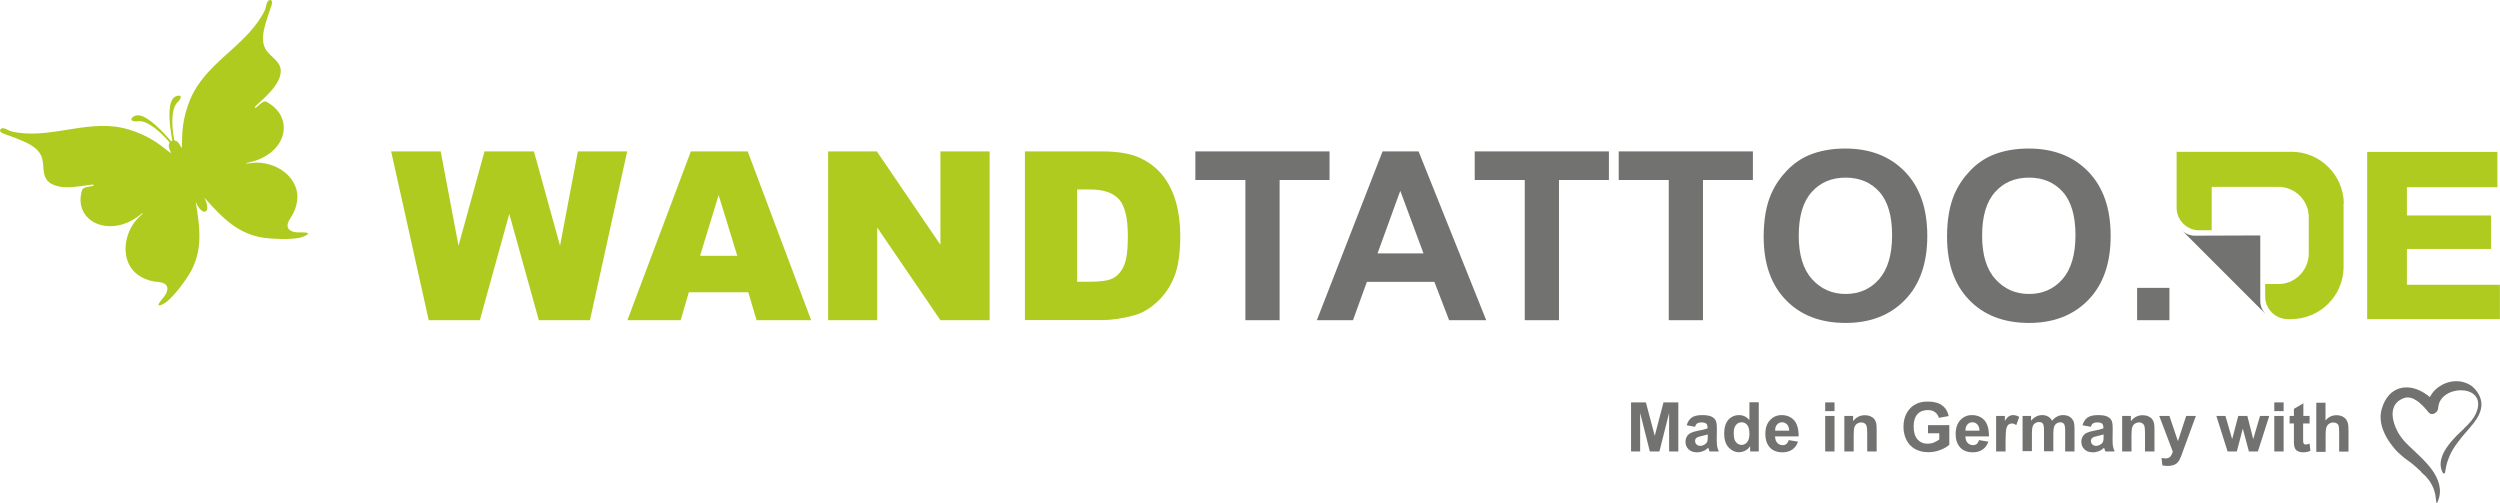 <?xml version="1.0" encoding="UTF-8"?>
<!DOCTYPE svg PUBLIC "-//W3C//DTD SVG 1.1//EN" "http://www.w3.org/Graphics/SVG/1.1/DTD/svg11.dtd">
<!-- Creator: CorelDRAW X5 -->
<svg xmlns="http://www.w3.org/2000/svg" xml:space="preserve" width="999.088mm" height="201.046mm" style="shape-rendering:geometricPrecision; text-rendering:geometricPrecision; image-rendering:optimizeQuality; fill-rule:evenodd; clip-rule:evenodd"
viewBox="0 0 20885 4203"
 xmlns:xlink="http://www.w3.org/1999/xlink">
 <defs>
  <style type="text/css">
   <![CDATA[
    .fil0 {fill:#727271}
    .fil1 {fill:#B0CB1F}
    .fil3 {fill:#727271;fill-rule:nonzero}
    .fil2 {fill:#B0CB1F;fill-rule:nonzero}
   ]]>
  </style>
 </defs>
 <g id="Ebene_x0020_1">
  <path class="fil0" d="M18883 2515l0 -548 -547 2c-43,0 -82,-18 -109,-46l699 699c-26,-28 -43,-65 -43,-106z"/>
  <path class="fil1" d="M19581 1701l0 0c-3,-239 -197,-432 -436,-433l0 0 -961 0 0 467c0,105 85,189 189,189l104 0 0 -363 558 0 0 0c139,1 252,113 253,251l0 0 0 309 0 0c-1,75 -34,141 -86,188 -45,40 -103,64 -168,64l0 0 -110 0 0 104c0,105 85,189 189,189l30 0 0 0c239,-1 434,-194 436,-433l0 0 0 -531 0 0z"/>
  <polygon class="fil2" points="19776,1269 20864,1269 20864,1564 20108,1564 20108,1800 20811,1800 20811,2080 20108,2080 20108,2379 20885,2379 20885,2666 19776,2666 "/>
  <path class="fil2" d="M3267 1265l414 0 149 788 217 -788 413 0 218 788 149 -788 412 0 -311 1410 -427 0 -247 -888 -246 888 -427 0 -314 -1410zm2983 1177l-496 0 -68 233 -445 0 530 -1410 475 0 530 1410 -456 0 -69 -233 0 0zm-91 -305l-156 -507 -155 507 311 0 0 0zm759 -872l407 0 531 780 0 -780 411 0 0 1410 -411 0 -528 -774 0 774 -410 0 0 -1410 0 0zm1644 0l647 0c127,0 231,17 309,52 78,35 143,84 195,149 51,65 88,140 112,226 23,86 35,177 35,273 0,151 -17,268 -52,351 -34,83 -82,153 -143,208 -61,56 -126,94 -196,112 -96,26 -182,38 -260,38l-647 0 0 -1410 0 0zm436 319l0 770 107 0c91,0 156,-10 194,-30 38,-20 69,-55 91,-106 22,-50 32,-132 32,-245 0,-149 -24,-251 -73,-307 -49,-55 -130,-83 -243,-83l-109 0 0 0z"/>
  <path class="fil3" d="M10404 2675l0 -1171 -418 0 0 -239 1121 0 0 239 -417 0 0 1171 -285 0zm2012 0l-310 0 -123 -320 -564 0 -116 320 -302 0 549 -1410 301 0 565 1410 0 0zm-524 -558l-194 -523 -190 523 385 0zm846 558l0 -1171 -418 0 0 -239 1121 0 0 239 -417 0 0 1171 -285 0zm1203 0l0 -1171 -418 0 0 -239 1121 0 0 239 -417 0 0 1171 -285 0zm793 -696c0,-144 21,-264 64,-362 32,-72 76,-136 131,-193 55,-57 116,-99 182,-127 88,-37 189,-56 304,-56 208,0 374,64 499,193 125,129 187,308 187,537 0,228 -62,406 -186,534 -124,128 -289,193 -496,193 -210,0 -377,-64 -500,-192 -124,-128 -185,-304 -185,-529l0 0zm293 -10c0,160 37,281 111,363 74,82 167,124 281,124 113,0 207,-41 279,-123 72,-82 109,-204 109,-368 0,-161 -35,-282 -106,-362 -71,-79 -165,-119 -282,-119 -118,0 -212,40 -284,121 -72,80 -108,202 -108,364l0 0zm1239 10c0,-144 21,-264 64,-362 32,-72 76,-136 131,-193 55,-57 116,-99 182,-127 88,-37 189,-56 304,-56 208,0 374,64 499,193 125,129 187,308 187,537 0,228 -62,406 -186,534 -124,128 -289,193 -496,193 -210,0 -377,-64 -500,-192 -124,-128 -185,-304 -185,-529l0 0zm293 -10c0,160 37,281 111,363 74,82 167,124 281,124 113,0 207,-41 279,-123 72,-82 109,-204 109,-368 0,-161 -35,-282 -106,-362 -71,-79 -165,-119 -282,-119 -118,0 -212,40 -284,121 -72,80 -108,202 -108,364l0 0zm1295 706l0 -270 270 0 0 270 -270 0z"/>
  <path class="fil1" d="M1731 1730c-1,-28 -13,-56 -26,-80 161,181 290,309 508,338 56,7 206,17 296,-3 23,-5 109,-40 32,-43 -37,-2 -70,5 -105,-11 -51,-22 -37,-68 -13,-104 57,-84 82,-187 39,-281 -51,-114 -180,-182 -302,-187 -34,-1 -67,4 -101,7 -5,1 -5,-2 1,-5 336,-61 414,-383 159,-514 -28,0 -53,29 -71,44 -26,21 -25,5 -6,-12 45,-39 87,-80 115,-111 48,-53 105,-133 83,-208 -23,-67 -95,-95 -126,-157 -32,-62 -14,-145 4,-208 12,-42 33,-102 44,-134 5,-16 22,-50 -1,-61 -31,-3 -36,38 -41,60 -6,25 -19,48 -32,70 -159,270 -476,401 -601,704 -27,66 -48,139 -58,211 -10,71 -8,142 -10,171 -1,30 -5,19 -9,10 -10,-22 -29,-52 -55,-53 -7,-37 -12,-74 -14,-106 -3,-46 -4,-94 6,-139 6,-27 16,-57 38,-76 16,-13 34,-43 17,-52 -20,-4 -35,4 -46,12 -38,29 -40,100 -41,143 0,25 1,55 5,93 4,38 11,83 19,127 -4,1 -7,3 -11,5 -29,-35 -60,-68 -87,-95 -27,-27 -50,-47 -69,-62 -34,-27 -90,-69 -137,-58 -13,4 -29,11 -38,28 -5,19 30,24 51,20 28,-5 58,5 83,18 41,21 79,51 112,82 24,22 50,49 74,78 -16,22 -4,55 7,76 4,9 11,19 -13,1 -24,-18 -77,-63 -139,-100 -62,-37 -132,-67 -200,-87 -314,-93 -615,72 -925,27 -25,-4 -52,-8 -75,-19 -20,-10 -55,-32 -72,-5 -5,25 31,33 47,39 31,11 92,33 131,50 61,25 136,63 165,127 29,64 6,137 43,197 45,65 143,71 214,66 41,-3 100,-10 158,-20 25,-4 38,6 6,13 -22,5 -61,5 -78,28 -86,270 242,421 500,198 6,-3 8,-2 5,2 -24,24 -48,46 -69,74 -72,97 -100,241 -44,352 47,93 143,138 244,146 43,4 88,22 73,75 -11,37 -36,59 -58,89 -45,61 36,17 54,2 72,-58 159,-181 188,-229 114,-188 95,-369 55,-608 10,26 25,53 46,71 28,25 52,13 51,-24l-1 -1z"/>
  <path class="fil3" d="M13626 3772l0 -410 124 0 74 279 73 -279 124 0 0 410 -77 0 0 -322 -81 322 -80 0 -81 -322 0 322 -77 0zm536 -206l-71 -13c8,-29 22,-50 41,-64 20,-14 49,-21 87,-21 35,0 61,4 78,12 17,8 29,19 36,32 7,13 10,36 10,70l-1 92c0,26 1,45 4,58 2,12 7,26 14,40l-78 0c-2,-5 -5,-13 -8,-23 -1,-5 -2,-8 -3,-9 -13,13 -28,23 -43,29 -15,6 -32,10 -49,10 -31,0 -55,-8 -72,-25 -18,-17 -26,-38 -26,-63 0,-17 4,-32 12,-45 8,-13 19,-23 34,-30 14,-7 35,-13 62,-18 37,-7 62,-13 76,-19l0 -8c0,-15 -4,-26 -11,-32 -7,-6 -21,-10 -42,-10 -14,0 -25,3 -33,8 -8,5 -14,15 -19,29zm105 64c-10,3 -26,7 -48,12 -22,5 -36,9 -43,14 -10,7 -15,16 -15,28 0,11 4,21 12,29 8,8 19,12 31,12 14,0 28,-5 41,-14 10,-7 16,-16 19,-26 2,-7 3,-19 3,-38l0 -16zm427 142l-73 0 0 -44c-12,17 -26,30 -43,38 -16,8 -33,12 -50,12 -34,0 -63,-14 -88,-41 -24,-27 -36,-66 -36,-115 0,-50 12,-89 35,-115 24,-26 54,-39 90,-39 33,0 62,14 86,41l0 -148 78 0 0 410zm-210 -155c0,32 4,55 13,69 13,20 30,31 53,31 18,0 33,-8 46,-23 13,-15 19,-38 19,-69 0,-34 -6,-59 -18,-74 -12,-15 -28,-23 -47,-23 -19,0 -34,7 -47,22 -13,15 -19,37 -19,66zm459 60l78 13c-10,29 -26,51 -48,66 -22,15 -49,23 -81,23 -52,0 -90,-17 -115,-51 -20,-27 -29,-61 -29,-102 0,-49 13,-88 39,-116 26,-28 58,-42 97,-42 44,0 79,15 105,44 25,29 38,74 37,134l-197 0c1,23 7,41 19,54 12,13 27,19 45,19 12,0 23,-3 31,-10 8,-7 15,-18 19,-32zm4 -79c-1,-23 -6,-40 -18,-52 -11,-12 -25,-18 -41,-18 -17,0 -31,6 -42,19 -11,12 -17,29 -16,51l117 0zm301 -163l0 -73 78 0 0 73 -78 0zm0 337l0 -297 78 0 0 297 -78 0zm429 0l-78 0 0 -151c0,-32 -2,-53 -5,-62 -3,-9 -9,-17 -16,-22 -8,-5 -17,-8 -27,-8 -14,0 -26,4 -37,11 -11,8 -18,17 -22,30 -4,12 -6,35 -6,68l0 134 -78 0 0 -297 73 0 0 44c26,-34 59,-50 98,-50 17,0 33,3 47,9 14,6 25,14 33,24 7,10 12,21 15,33 3,12 4,30 4,53l0 184zm430 -151l0 -69 178 0 0 163c-17,17 -42,32 -75,44 -33,13 -66,19 -100,19 -43,0 -80,-9 -112,-27 -32,-18 -56,-44 -72,-77 -16,-33 -24,-70 -24,-109 0,-43 9,-81 27,-114 18,-33 44,-59 79,-76 26,-14 59,-20 98,-20 51,0 91,11 119,32 29,21 47,51 55,89l-82 15c-6,-20 -17,-36 -33,-48 -16,-12 -36,-17 -60,-17 -36,0 -65,11 -86,34 -21,23 -32,57 -32,102 0,49 11,85 32,109 22,24 50,36 85,36 17,0 35,-3 52,-10 17,-7 32,-15 45,-25l0 -52 -95 0zm426 56l78 13c-10,29 -26,51 -48,66 -22,15 -49,23 -81,23 -52,0 -90,-17 -115,-51 -20,-27 -29,-61 -29,-102 0,-49 13,-88 39,-116 26,-28 58,-42 97,-42 44,0 79,15 105,44 25,29 38,74 37,134l-197 0c1,23 7,41 19,54 12,13 27,19 45,19 12,0 23,-3 31,-10 8,-7 15,-18 19,-32zm4 -79c-1,-23 -6,-40 -18,-52 -11,-12 -25,-18 -41,-18 -17,0 -31,6 -42,19 -11,12 -17,29 -16,51l117 0zm217 174l-78 0 0 -297 73 0 0 42c12,-20 24,-33 34,-39 10,-6 21,-10 34,-10 18,0 35,5 52,15l-24 68c-13,-8 -25,-13 -37,-13 -11,0 -20,3 -28,9 -8,6 -14,17 -18,33 -4,16 -7,49 -7,99l0 92zm142 -297l72 0 0 40c26,-31 57,-47 93,-47 19,0 35,4 49,12 14,8 25,20 34,35 13,-16 27,-28 42,-35 15,-8 31,-12 48,-12 22,0 40,4 55,13 15,9 26,22 34,39 5,13 8,33 8,62l0 190 -78 0 0 -170c0,-29 -3,-48 -8,-57 -7,-11 -18,-17 -33,-17 -11,0 -21,3 -31,10 -10,7 -17,16 -21,29 -4,13 -6,33 -6,61l0 142 -78 0 0 -163c0,-29 -1,-47 -4,-56 -3,-8 -7,-15 -13,-19 -6,-4 -14,-6 -24,-6 -12,0 -23,3 -33,10 -10,6 -17,16 -21,28 -4,12 -6,33 -6,61l0 144 -78 0 0 -297zm573 91l-71 -13c8,-29 22,-50 41,-64 20,-14 49,-21 87,-21 35,0 61,4 78,12 17,8 29,19 36,32 7,13 10,36 10,70l-1 92c0,26 1,45 4,58 2,12 7,26 14,40l-78 0c-2,-5 -5,-13 -8,-23 -1,-5 -2,-8 -3,-9 -13,13 -28,23 -43,29 -15,6 -32,10 -49,10 -31,0 -55,-8 -72,-25 -18,-17 -26,-38 -26,-63 0,-17 4,-32 12,-45 8,-13 19,-23 34,-30 14,-7 35,-13 62,-18 37,-7 62,-13 76,-19l0 -8c0,-15 -4,-26 -11,-32 -7,-6 -21,-10 -42,-10 -14,0 -25,3 -33,8 -8,5 -14,15 -19,29zm105 64c-10,3 -26,7 -48,12 -22,5 -36,9 -43,14 -10,7 -15,16 -15,28 0,11 4,21 12,29 8,8 19,12 31,12 14,0 28,-5 41,-14 10,-7 16,-16 19,-26 2,-7 3,-19 3,-38l0 -16zm424 142l-78 0 0 -151c0,-32 -2,-53 -5,-62 -3,-9 -9,-17 -16,-22 -8,-5 -17,-8 -27,-8 -14,0 -26,4 -37,11 -11,8 -18,17 -22,30 -4,12 -6,35 -6,68l0 134 -78 0 0 -297 73 0 0 44c26,-34 59,-50 98,-50 17,0 33,3 47,9 14,6 25,14 33,24 7,10 12,21 15,33 3,12 4,30 4,53l0 184zm42 -297l84 0 71 211 69 -211 81 0 -105 286 -19 52c-7,17 -13,31 -20,40 -6,9 -13,16 -22,22 -8,6 -18,10 -30,13 -12,3 -25,5 -40,5 -15,0 -30,-2 -44,-5l-7 -62c12,2 23,4 33,4 18,0 32,-5 41,-16 9,-11 15,-24 20,-41l-113 -298zm570 297l-94 -297 76 0 56 194 51 -194 76 0 49 194 57 -194 77 0 -95 297 -75 0 -51 -191 -50 191 -76 0zm390 -337l0 -73 78 0 0 73 -78 0zm0 337l0 -297 78 0 0 297 -78 0zm295 -297l0 63 -54 0 0 120c0,24 0,38 2,42 1,4 3,7 7,10 4,3 8,4 13,4 7,0 18,-3 32,-8l7 61c-18,8 -39,12 -62,12 -14,0 -27,-2 -38,-7 -11,-5 -20,-11 -25,-19 -5,-8 -9,-18 -11,-31 -2,-9 -2,-28 -2,-55l0 -129 -36 0 0 -63 36 0 0 -59 79 -46 0 105 54 0zm133 -113l0 151c25,-30 56,-44 91,-44 18,0 34,3 49,10 14,7 25,15 33,26 7,10 12,22 15,35 3,13 4,32 4,59l0 174 -78 0 0 -157c0,-31 -2,-51 -4,-59 -3,-8 -8,-15 -16,-20 -8,-5 -17,-7 -28,-7 -13,0 -25,3 -35,10 -10,6 -18,16 -23,29 -5,13 -7,32 -7,57l0 149 -78 0 0 -410 78 0z"/>
  <path class="fil0" d="M20226 3943l19 18c3,3 6,6 10,9 3,3 7,6 10,9l25 30c4,6 11,14 15,22 10,16 17,30 25,49 7,18 12,36 16,57 2,12 7,61 9,65 8,1 9,-7 15,-23 12,-32 17,-64 13,-99 -5,-45 -21,-81 -39,-114 -13,-24 -30,-46 -46,-67l-36 -41c-9,-11 -64,-65 -77,-76l-59 -56c-7,-7 -12,-12 -19,-19l-19 -20c-9,-8 -27,-33 -34,-43 -20,-27 -38,-64 -51,-101 -28,-87 -22,-180 80,-217 74,-26 145,48 187,96 12,14 23,32 38,36 23,6 42,-10 51,-21 13,-17 9,-35 15,-58 47,-174 418,-163 310,77 -6,13 -14,26 -21,37l-19 25c-2,3 -4,5 -7,8 -14,17 -33,36 -49,51 -3,3 -4,5 -7,8 -5,5 -10,9 -15,14l-45 43c-33,36 -49,52 -79,95 -34,49 -64,115 -48,177 3,13 10,34 18,41 18,5 16,-18 19,-32 7,-42 19,-81 36,-119 30,-67 61,-101 102,-155 9,-11 58,-69 71,-83 72,-82 130,-182 57,-289 -26,-39 -62,-71 -122,-86 -94,-23 -199,18 -255,94 -8,11 -13,20 -21,32l-23 -18c-148,-109 -323,-80 -379,120 -32,113 28,230 90,307 6,8 31,39 38,45 112,105 78,53 202,170z"/>
 </g>
</svg>
